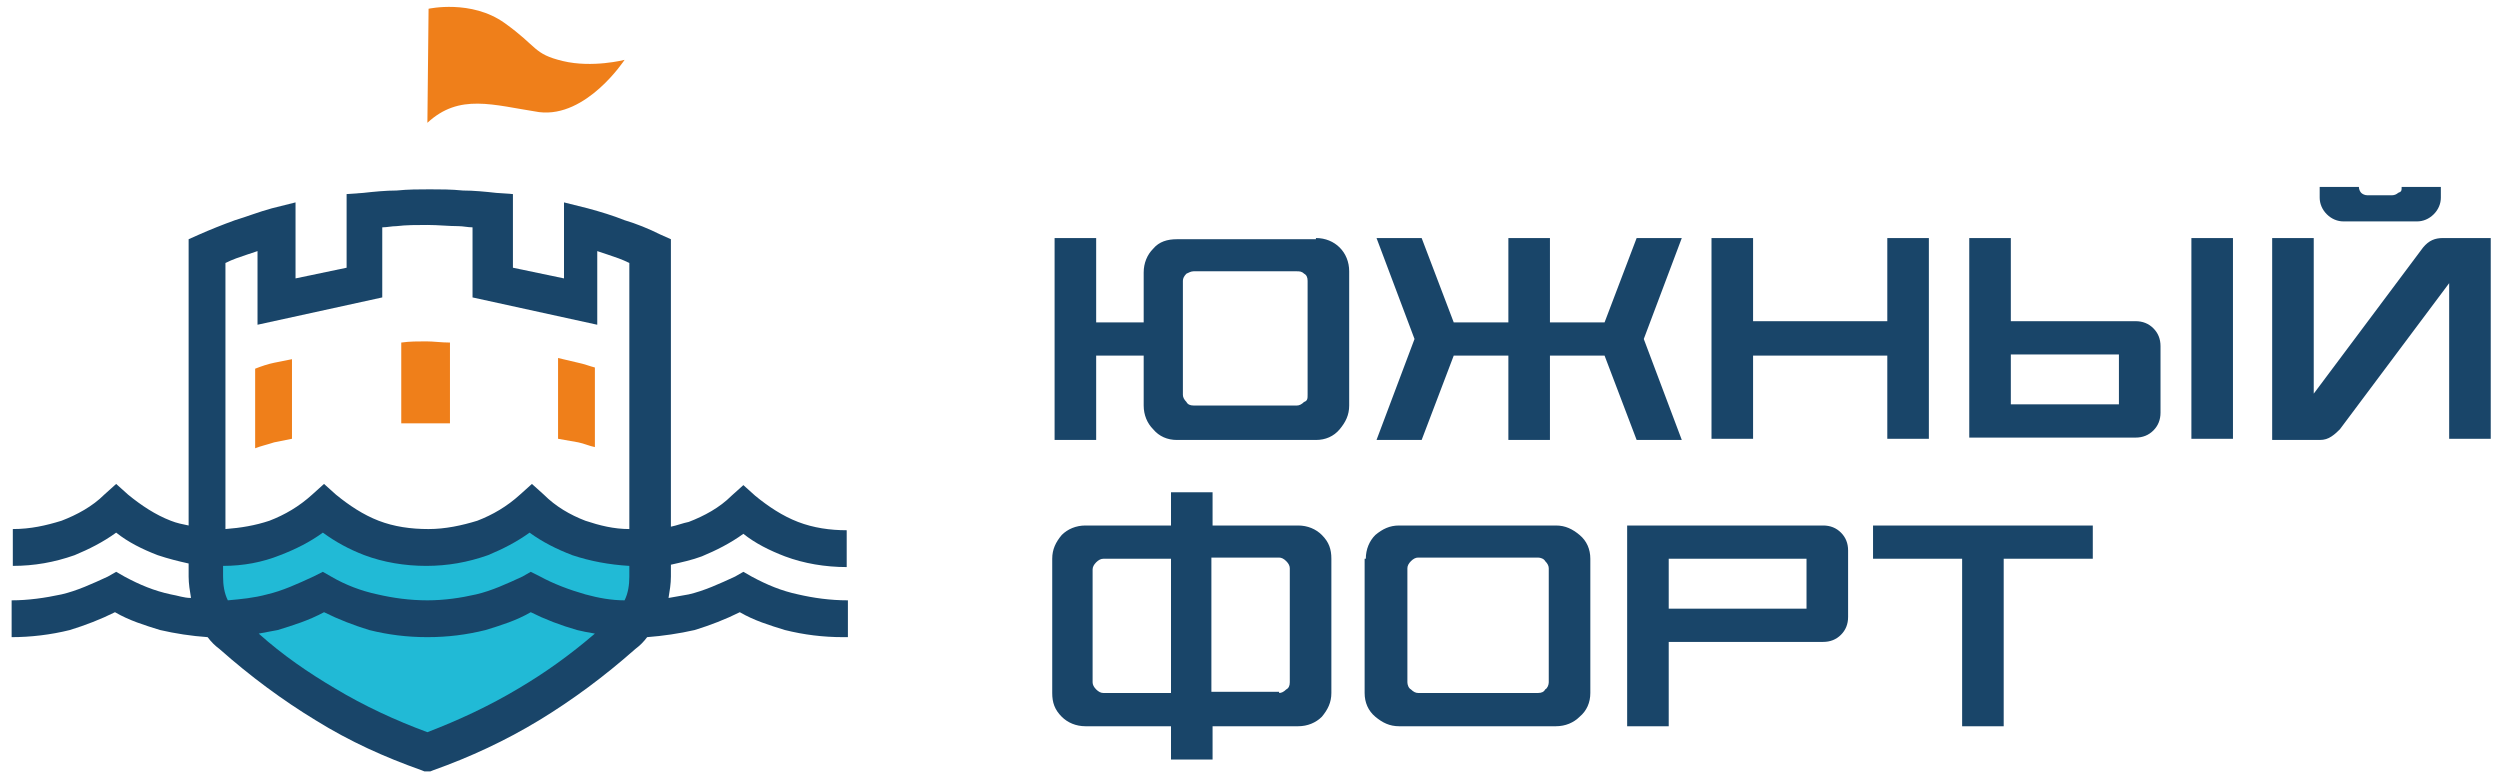 <svg width="135" height="42" viewBox="0 0 135 42" fill="none" xmlns="http://www.w3.org/2000/svg">
<g clip-path="url(#clip0_2112_72807)">
<path d="M45.53 34.406C44.44 34.406 43.413 34.278 42.387 34.022C41.553 33.765 40.719 33.508 39.949 33.059C39.18 33.444 38.346 33.765 37.512 34.022C36.678 34.214 35.78 34.342 34.946 34.406C34.754 34.663 34.561 34.855 34.305 35.048C32.637 36.523 30.905 37.806 29.109 38.897C27.313 39.987 25.388 40.885 23.4 41.591L23.079 41.719L22.758 41.591C20.77 40.885 18.91 40.051 17.049 38.897C15.253 37.806 13.521 36.523 11.854 35.048C11.597 34.855 11.405 34.663 11.212 34.406C10.314 34.342 9.48 34.214 8.646 34.022C7.813 33.765 6.979 33.508 6.209 33.059C5.439 33.444 4.605 33.765 3.771 34.022C2.745 34.278 1.655 34.406 0.628 34.406V32.418C1.526 32.418 2.424 32.29 3.322 32.097C4.156 31.905 4.99 31.52 5.824 31.135L6.273 30.878L6.722 31.135C7.556 31.584 8.326 31.905 9.224 32.097C9.609 32.161 9.929 32.29 10.314 32.29C10.25 31.905 10.186 31.52 10.186 31.135V30.429C9.609 30.301 9.095 30.173 8.518 29.98C7.684 29.66 6.915 29.275 6.273 28.762C5.567 29.275 4.798 29.66 4.028 29.98C2.937 30.365 1.847 30.558 0.692 30.558V28.569C1.655 28.569 2.488 28.377 3.322 28.12C4.156 27.799 4.99 27.35 5.632 26.709L6.273 26.132L6.915 26.709C7.62 27.286 8.39 27.799 9.224 28.12C9.544 28.248 9.865 28.313 10.186 28.377V12.918L10.763 12.661C11.341 12.405 11.982 12.148 12.688 11.891C13.329 11.699 13.97 11.442 14.676 11.25L15.959 10.929V15.034L18.717 14.457V10.48L19.615 10.416C20.193 10.352 20.834 10.288 21.411 10.288C22.053 10.224 22.63 10.224 23.207 10.224C23.785 10.224 24.362 10.224 25.003 10.288C25.581 10.288 26.222 10.352 26.8 10.416L27.698 10.48V14.457L30.456 15.034V10.929L31.739 11.25C32.444 11.442 33.086 11.635 33.727 11.891C34.369 12.084 35.01 12.34 35.652 12.661L36.229 12.918V28.441C36.55 28.377 36.87 28.248 37.191 28.184C38.025 27.864 38.859 27.415 39.5 26.773L40.142 26.196L40.783 26.773C41.489 27.35 42.259 27.864 43.093 28.184C43.926 28.505 44.825 28.633 45.722 28.633V30.622C44.568 30.622 43.413 30.429 42.387 30.044C41.553 29.724 40.783 29.339 40.142 28.826C39.436 29.339 38.666 29.724 37.897 30.044C37.384 30.237 36.806 30.365 36.229 30.494V31.135C36.229 31.52 36.165 31.905 36.101 32.29C36.486 32.225 36.806 32.161 37.191 32.097C38.025 31.905 38.859 31.52 39.693 31.135L40.142 30.878L40.591 31.135C41.425 31.584 42.194 31.905 43.093 32.097C43.926 32.29 44.825 32.418 45.787 32.418V34.406H45.53ZM31.61 28.12C32.38 28.377 33.15 28.569 33.984 28.569V14.201C33.599 14.008 33.214 13.88 32.829 13.752C32.637 13.687 32.444 13.623 32.252 13.559V17.536L25.517 16.061V12.276C25.26 12.276 25.003 12.212 24.747 12.212C24.234 12.212 23.657 12.148 23.079 12.148C22.502 12.148 21.924 12.148 21.411 12.212C21.155 12.212 20.898 12.276 20.642 12.276V16.061L13.906 17.536V13.559C13.714 13.623 13.521 13.687 13.329 13.752C12.944 13.88 12.559 14.008 12.174 14.201V28.569C13.008 28.505 13.778 28.377 14.548 28.12C15.382 27.799 16.151 27.35 16.857 26.709L17.498 26.132L18.14 26.709C18.846 27.286 19.615 27.799 20.449 28.12C21.283 28.441 22.181 28.569 23.143 28.569C24.041 28.569 24.939 28.377 25.773 28.12C26.607 27.799 27.377 27.35 28.082 26.709L28.724 26.132L29.365 26.709C30.007 27.35 30.777 27.799 31.61 28.12Z" fill="#194569"/>
<path d="M32.124 34.214C30.777 35.369 29.43 36.331 28.018 37.165C26.415 38.127 24.747 38.897 23.079 39.538C21.347 38.897 19.68 38.127 18.076 37.165C16.665 36.331 15.254 35.369 13.971 34.214C14.291 34.15 14.676 34.086 14.997 34.022C15.831 33.765 16.665 33.508 17.499 33.059C18.268 33.444 19.102 33.765 19.936 34.022C20.962 34.278 21.989 34.406 23.079 34.406C24.17 34.406 25.196 34.278 26.222 34.022C27.056 33.765 27.89 33.508 28.66 33.059C29.43 33.444 30.264 33.765 31.162 34.022C31.418 34.086 31.739 34.15 32.124 34.214ZM31.611 32.097C32.316 32.29 33.022 32.418 33.727 32.418C33.92 32.033 33.984 31.584 33.984 31.135V30.558C32.894 30.494 31.867 30.301 30.905 29.98C30.071 29.66 29.301 29.275 28.596 28.762C27.89 29.275 27.12 29.66 26.351 29.98C25.26 30.365 24.17 30.558 23.015 30.558C21.86 30.558 20.706 30.365 19.68 29.98C18.846 29.66 18.14 29.275 17.434 28.762C16.729 29.275 15.959 29.66 15.125 29.98C14.163 30.365 13.137 30.558 12.046 30.558V31.135C12.046 31.584 12.11 32.033 12.303 32.418C13.008 32.354 13.714 32.29 14.42 32.097C15.254 31.905 16.087 31.52 16.921 31.135L17.434 30.878L17.883 31.135C18.653 31.584 19.487 31.905 20.385 32.097C21.219 32.29 22.117 32.418 23.079 32.418C23.977 32.418 24.875 32.29 25.709 32.097C26.543 31.905 27.377 31.52 28.211 31.135L28.66 30.878L29.173 31.135C29.879 31.52 30.713 31.841 31.611 32.097Z" fill="#21BAD6"/>
<path d="M71.06 12.854C71.573 12.854 72.022 13.046 72.343 13.367C72.664 13.687 72.856 14.136 72.856 14.65V21.898C72.856 22.411 72.664 22.796 72.343 23.181C72.022 23.566 71.573 23.758 71.06 23.758H63.555C63.042 23.758 62.593 23.566 62.272 23.181C61.951 22.86 61.759 22.411 61.759 21.898V19.204H59.193V23.758H56.948V12.854H59.193V17.408H61.759V14.714C61.759 14.201 61.951 13.752 62.272 13.431C62.593 13.046 63.042 12.918 63.555 12.918H71.06V12.854ZM70.611 21.321V15.163C70.611 14.97 70.547 14.842 70.419 14.778C70.29 14.65 70.162 14.65 70.034 14.65H64.453C64.325 14.65 64.197 14.714 64.068 14.778C63.94 14.906 63.876 15.034 63.876 15.163V21.321C63.876 21.449 63.94 21.577 64.068 21.706C64.132 21.834 64.261 21.898 64.453 21.898H70.034C70.162 21.898 70.29 21.834 70.419 21.706C70.611 21.642 70.611 21.513 70.611 21.321ZM90.817 12.854L88.764 18.306L90.817 23.758H88.379L86.647 19.204H83.697V23.758H81.452V19.204H78.501L76.769 23.758H74.332L76.384 18.306L74.332 12.854H76.769L78.501 17.408H81.452V12.854H83.697V17.408H86.647L88.379 12.854H90.817ZM101.914 12.854H104.159V23.694H101.914V19.204H94.666V23.694H92.421V12.854H94.666V17.344H101.914V12.854ZM108.585 17.344H115.32C115.705 17.344 116.026 17.472 116.283 17.729C116.539 17.985 116.668 18.306 116.668 18.691V22.283C116.668 22.668 116.539 22.988 116.283 23.245C116.026 23.502 115.705 23.63 115.32 23.63H106.34V12.854H108.585V17.344ZM114.422 19.14H108.585V21.834H114.422V19.14ZM118.335 12.854H120.58V23.694H118.335V12.854ZM129.689 10.095H131.806V10.673C131.806 10.993 131.678 11.314 131.421 11.571C131.164 11.827 130.844 11.956 130.523 11.956H126.546C126.225 11.956 125.905 11.827 125.648 11.571C125.391 11.314 125.263 10.993 125.263 10.673V10.095H127.38C127.38 10.224 127.444 10.352 127.508 10.416C127.572 10.48 127.701 10.544 127.829 10.544H129.176C129.304 10.544 129.433 10.48 129.497 10.416C129.689 10.352 129.689 10.288 129.689 10.095ZM132.255 23.694V15.291L126.354 23.181C126.225 23.309 126.097 23.438 125.904 23.566C125.712 23.694 125.52 23.758 125.263 23.758H122.697V12.854H124.942V21.257L130.844 13.367C131.164 12.982 131.485 12.854 131.934 12.854H134.5V23.694H132.255ZM65.479 28.377H70.098C70.611 28.377 71.06 28.569 71.381 28.89C71.766 29.275 71.894 29.66 71.894 30.173V37.421C71.894 37.934 71.701 38.319 71.381 38.704C71.06 39.025 70.611 39.217 70.098 39.217H65.479V41.013H63.234V39.217H58.616C58.103 39.217 57.654 39.025 57.333 38.704C56.948 38.319 56.82 37.934 56.82 37.421V30.173C56.82 29.66 57.012 29.275 57.333 28.89C57.654 28.569 58.103 28.377 58.616 28.377H63.234V26.581H65.479V28.377ZM59.001 36.844C59.001 36.972 59.065 37.1 59.193 37.229C59.321 37.357 59.45 37.421 59.578 37.421H63.234V30.173H59.578C59.45 30.173 59.321 30.237 59.193 30.365C59.065 30.494 59.001 30.622 59.001 30.75V36.844ZM69.072 37.421C69.2 37.421 69.328 37.357 69.456 37.229C69.585 37.165 69.649 37.036 69.649 36.844V30.686C69.649 30.558 69.585 30.429 69.456 30.301C69.328 30.173 69.2 30.109 69.072 30.109H65.415V37.357H69.072V37.421ZM73.754 30.173C73.754 29.66 73.947 29.211 74.267 28.89C74.652 28.569 75.037 28.377 75.55 28.377H84.017C84.531 28.377 84.915 28.569 85.3 28.89C85.685 29.211 85.878 29.66 85.878 30.173V37.421C85.878 37.934 85.685 38.383 85.3 38.704C84.98 39.025 84.531 39.217 84.017 39.217H75.55C75.037 39.217 74.652 39.025 74.267 38.704C73.882 38.383 73.69 37.934 73.69 37.421V30.173H73.754ZM83.055 37.421C83.248 37.421 83.376 37.357 83.44 37.229C83.568 37.165 83.633 36.972 83.633 36.844V30.686C83.633 30.558 83.568 30.429 83.44 30.301C83.376 30.173 83.184 30.109 83.055 30.109H76.577C76.448 30.109 76.32 30.173 76.192 30.301C76.063 30.429 75.999 30.558 75.999 30.686V36.844C75.999 36.972 76.063 37.165 76.192 37.229C76.32 37.357 76.448 37.421 76.577 37.421H83.055ZM87.866 28.377H98.45C98.835 28.377 99.156 28.505 99.412 28.762C99.669 29.018 99.797 29.339 99.797 29.724V33.316C99.797 33.701 99.669 34.022 99.412 34.278C99.156 34.535 98.835 34.663 98.45 34.663H90.111V39.217H87.866V28.377ZM97.552 30.173H90.111V32.867H97.552V30.173ZM113.011 28.377V30.173H108.2V39.217H105.955V30.173H101.144V28.377H113.011Z" fill="#194569"/>
<path d="M23.079 6.631L23.143 0.473C23.143 0.473 25.453 -0.04 27.249 1.243C29.045 2.526 28.788 2.911 30.392 3.296C31.995 3.681 33.727 3.232 33.727 3.232C33.727 3.232 31.675 6.375 29.109 6.054C26.607 5.669 24.811 5.028 23.079 6.631ZM14.804 19.589C14.484 19.653 14.099 19.781 13.778 19.91V20.872V24.207C14.099 24.079 14.419 24.015 14.804 23.887L15.767 23.694V20.872V19.396L14.804 19.589ZM24.298 18.498C23.849 18.498 23.4 18.434 23.015 18.434C22.566 18.434 22.117 18.434 21.668 18.498V20.872V22.86C22.117 22.86 22.566 22.86 23.015 22.86C23.464 22.86 23.849 22.86 24.298 22.86V20.872V18.498ZM31.226 19.589C31.546 19.653 31.867 19.781 32.124 19.845V20.872V24.143C31.803 24.079 31.546 23.951 31.226 23.887L30.135 23.694V20.872V19.332L31.226 19.589Z" fill="#EF7F1A"/>
</g>
<defs>
<clipPath id="clip0_2112_72807">
<rect width="134" height="41.31" fill="white" transform="translate(0.5 0.345)"/>
</clipPath>
</defs>
</svg>
